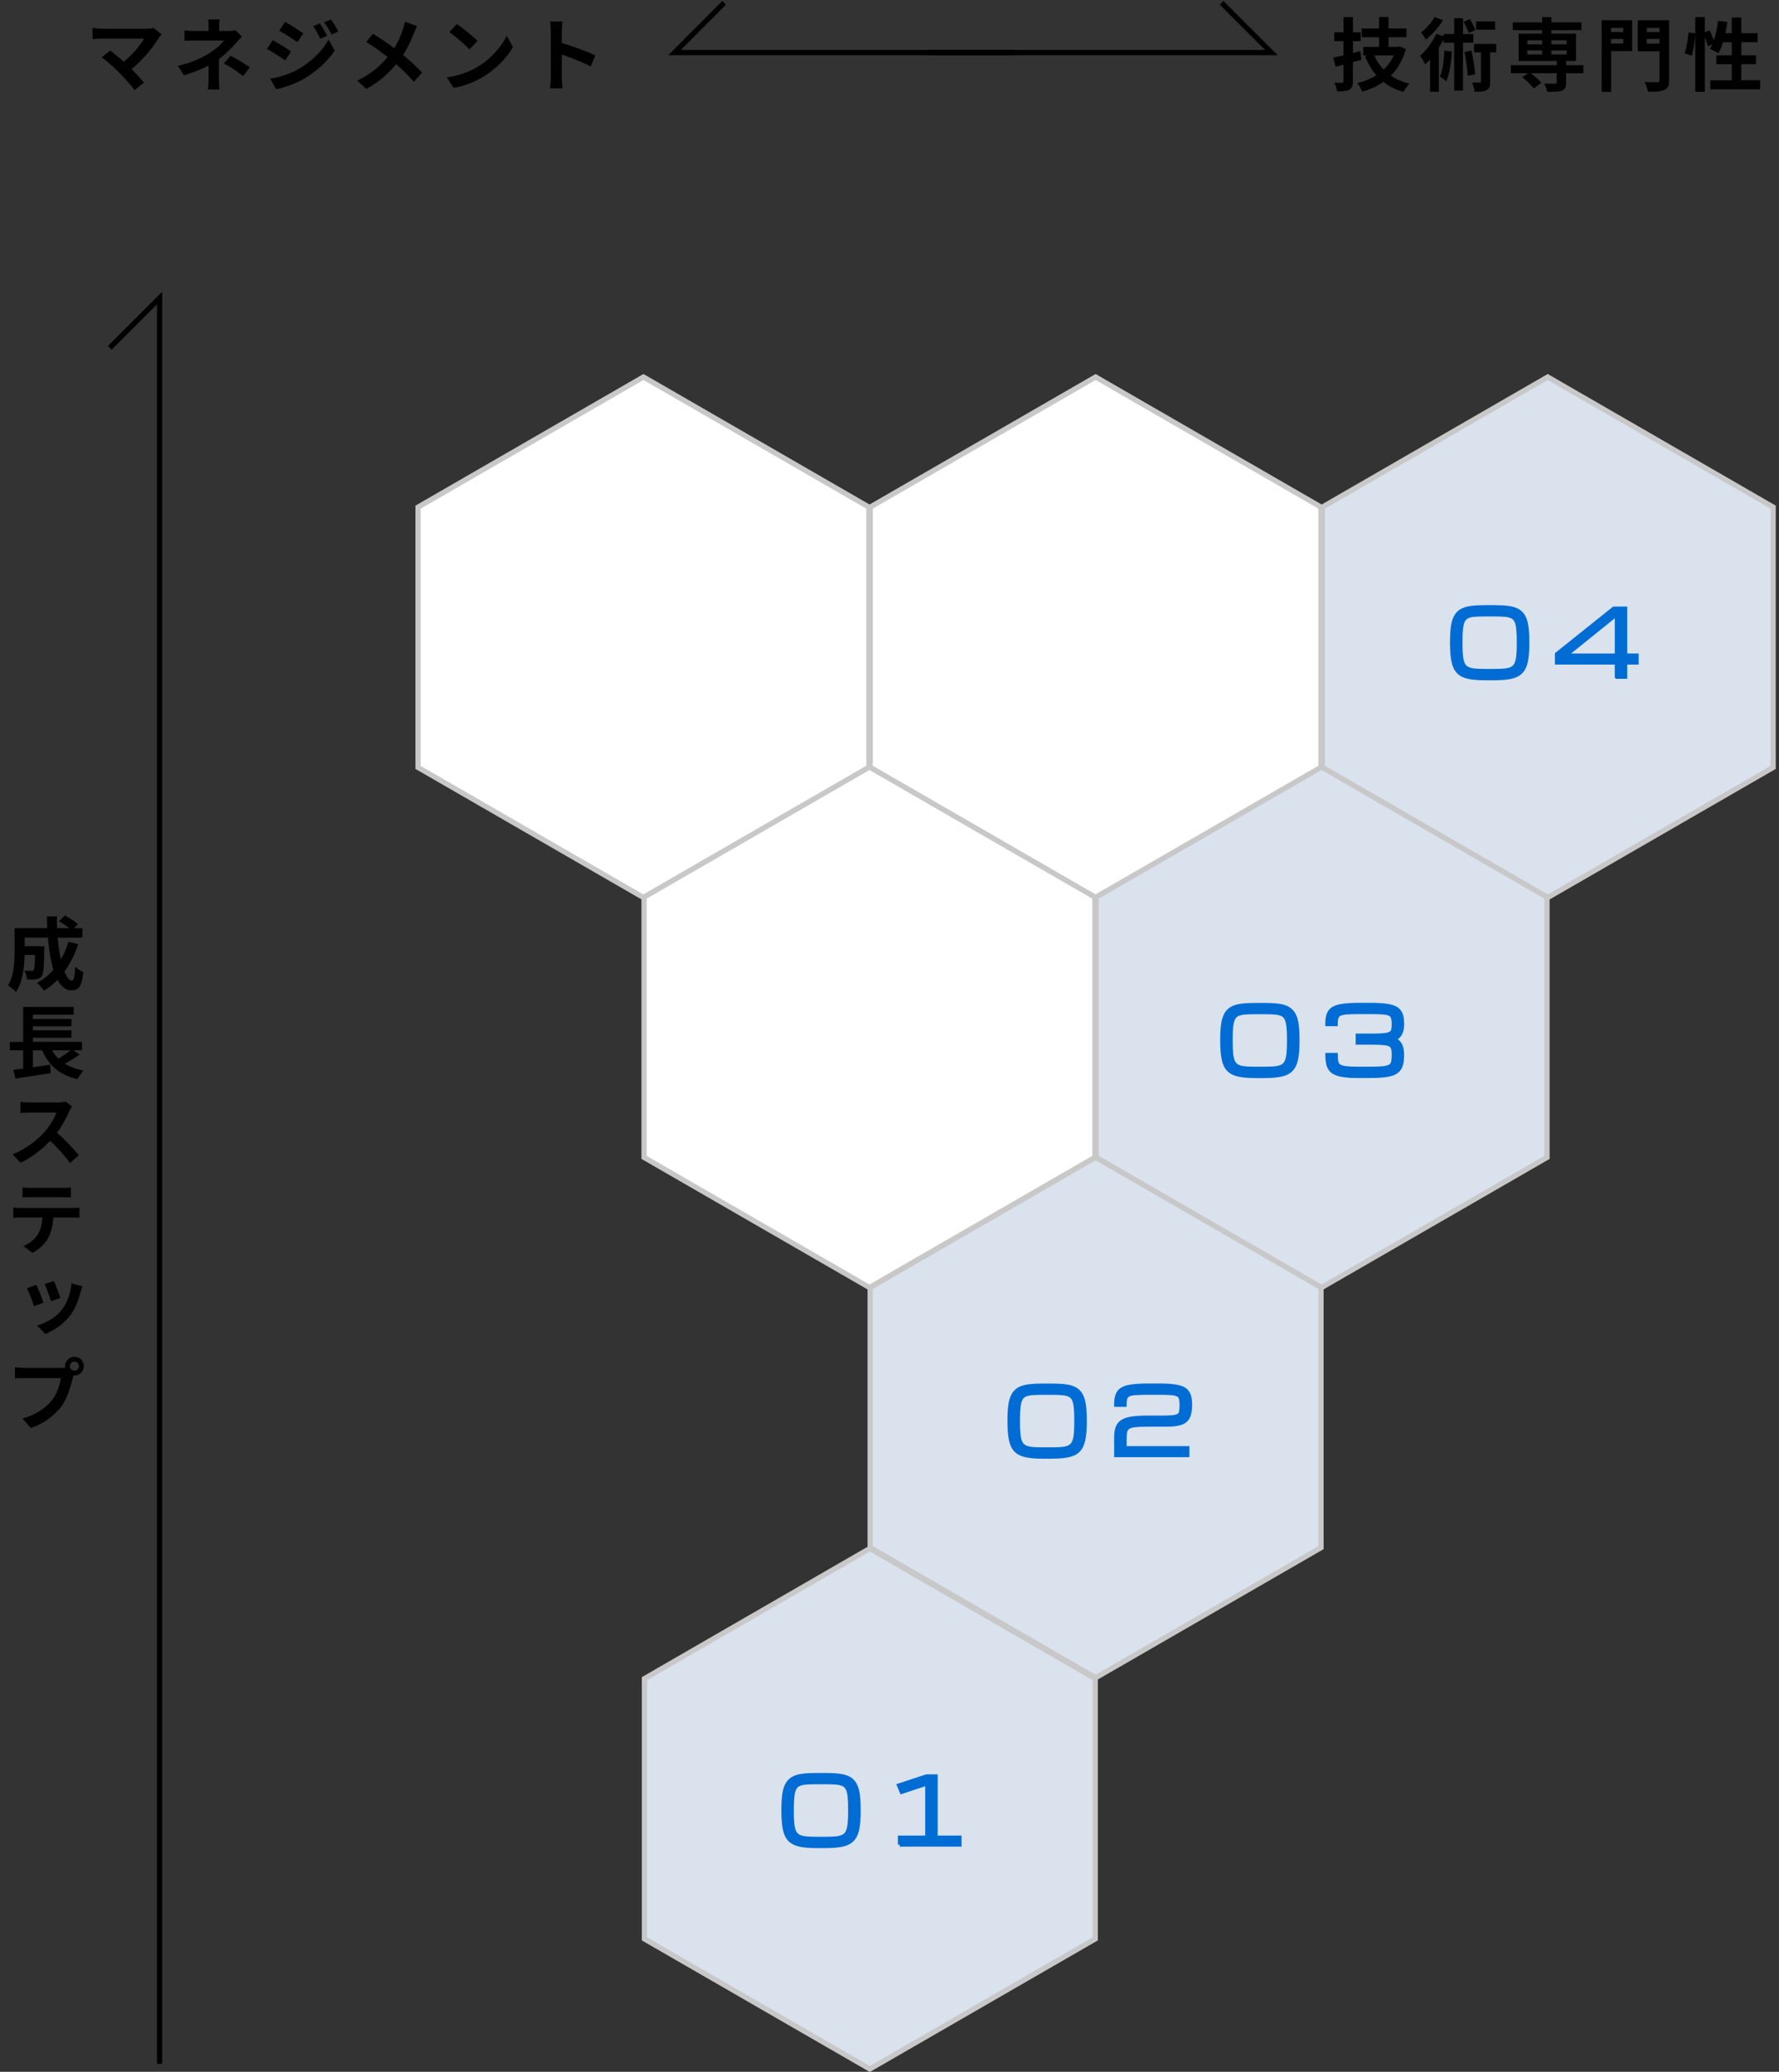 <?xml version="1.0" encoding="UTF-8"?><svg id="_レイヤー_1" xmlns="http://www.w3.org/2000/svg" width="340" height="396" viewBox="0 0 340 396"><rect x="0" y="0" width="340" height="396" fill="#333333" stroke="none"/><defs><style>.cls-1{fill:#006cd4;stroke:#006cd4;stroke-width:.75px;}.cls-1,.cls-2,.cls-3,.cls-4{stroke-miterlimit:10;}.cls-2{fill:#d9e2ed;}.cls-2,.cls-3{stroke:#c8c8c8;}.cls-3{fill:#fff;}.cls-4{fill:none;stroke:#000;}</style></defs><polygon class="cls-3" points="166.06 146.68 166.06 96.93 122.98 72.06 79.9 96.93 79.9 146.68 122.98 171.55 166.06 146.68"/><polygon class="cls-3" points="252.47 146.68 252.47 96.93 209.39 72.06 166.31 96.93 166.31 146.68 209.39 171.55 252.47 146.68"/><polygon class="cls-2" points="252.47 295.81 252.47 246.06 209.39 221.19 166.31 246.06 166.31 295.81 209.39 320.68 252.47 295.81"/><polygon class="cls-2" points="209.32 370.59 209.32 320.85 166.24 295.97 123.16 320.85 123.16 370.59 166.24 395.46 209.32 370.59"/><polygon class="cls-2" points="338.88 146.68 338.88 96.93 295.8 72.06 252.72 96.93 252.72 146.68 295.8 171.55 338.88 146.68"/><polygon class="cls-3" points="209.25 221.22 209.25 171.47 166.17 146.6 123.09 171.47 123.09 221.22 166.17 246.09 209.25 221.22"/><polygon class="cls-2" points="295.66 221.22 295.66 171.47 252.58 146.6 209.5 171.47 209.5 221.22 252.58 246.09 295.66 221.22"/><polyline class="cls-4" points="177.31 10.05 242.99 10.05 233.48 .54"/><polyline class="cls-4" points="194.06 10.05 128.92 10.05 138.39 .54"/><path d="M30.89,6.58c-.21.24-.41.44-.52.64-1.1,1.79-3.06,4.24-5.22,5.98.87.87,1.78,1.87,2.37,2.59l-1.79,1.42c-.64-.86-1.93-2.28-2.92-3.31-.89-.9-2.45-2.28-3.37-2.94l1.62-1.3c.61.46,1.62,1.29,2.59,2.13,1.73-1.38,3.17-3.15,3.89-4.41h-8.1c-.61,0-1.44.08-1.76.11v-2.14c.4.06,1.24.14,1.76.14h8.49c.58,0,1.1-.06,1.42-.17l1.53,1.26Z"/><path d="M46.24,7.01c-.38.38-.86.9-1.18,1.27-.78.89-1.94,2.04-3.21,3,0,1.22-.02,2.89-.02,3.86,0,.61.06,1.48.11,1.96h-2.2c.06-.43.12-1.35.12-1.96v-2.62c-1.41.75-3.05,1.38-4.7,1.88l-1.18-1.81c2.95-.66,4.93-1.71,6.24-2.56,1.18-.77,2.13-1.65,2.57-2.3h-5.54c-.55,0-1.52.03-1.99.08v-2c.58.09,1.42.11,1.96.11h2.65v-.8c0-.47-.03-1.03-.09-1.41h2.19c-.05.37-.09.93-.09,1.41v.8h1.84c.47,0,.9-.05,1.27-.15l1.25,1.24ZM44.08,10.65c1.41.77,2.2,1.21,3.67,2.22l-1.29,1.68c-1.33-1.06-2.33-1.7-3.66-2.43l1.27-1.47Z"/><path d="M55.63,9.83l-1.12,1.71c-.87-.61-2.46-1.64-3.49-2.19l1.1-1.68c1.04.55,2.72,1.61,3.5,2.16ZM56.85,13.32c2.6-1.46,4.74-3.55,5.95-5.74l1.18,2.08c-1.41,2.13-3.58,4.06-6.08,5.51-1.56.87-3.76,1.64-5.11,1.88l-1.15-2.01c1.71-.29,3.55-.81,5.2-1.73ZM57.97,6.37l-1.13,1.68c-.86-.6-2.45-1.62-3.46-2.19l1.1-1.68c1.01.55,2.69,1.64,3.49,2.19ZM62.53,6.84l-1.33.57c-.44-.96-.8-1.62-1.35-2.4l1.27-.54c.44.64,1.06,1.67,1.41,2.37ZM64.68,6.02l-1.3.58c-.49-.96-.87-1.56-1.44-2.33l1.3-.54c.47.61,1.07,1.61,1.44,2.28Z"/><path d="M79.73,4.99c-.2.34-.49,1.01-.63,1.36-.46,1.22-1.15,2.76-2.07,4.16,1.35,1.1,2.62,2.28,3.64,3.37l-1.58,1.76c-1.07-1.26-2.16-2.31-3.38-3.37-1.35,1.62-3.11,3.32-5.69,4.73l-1.76-1.58c2.49-1.21,4.32-2.69,5.82-4.51-1.09-.86-2.54-1.96-4.1-2.89l1.32-1.58c1.22.77,2.8,1.84,4.04,2.76.78-1.22,1.27-2.43,1.68-3.63.14-.38.29-1.01.37-1.41l2.34.83Z"/><path d="M91.27,12.78c2.6-1.55,4.61-3.89,5.57-5.95l1.19,2.16c-1.16,2.07-3.2,4.18-5.66,5.66-1.55.93-3.52,1.79-5.68,2.16l-1.29-2.02c2.39-.34,4.38-1.12,5.86-2ZM91.27,7.82l-1.56,1.61c-.8-.86-2.71-2.52-3.83-3.3l1.44-1.53c1.07.72,3.06,2.31,3.95,3.23Z"/><path d="M112.89,12.7c-1.58-.83-3.87-1.71-5.52-2.28v4.33c0,.44.08,1.52.14,2.13h-2.39c.09-.6.15-1.51.15-2.13V5.97c0-.55-.05-1.32-.15-1.85h2.39c-.06.54-.14,1.21-.14,1.85v2.25c2.05.6,4.99,1.68,6.4,2.37l-.87,2.11Z"/><path d="M260.2,11.43c-.54.15-1.09.31-1.64.44v3.66c0,.89-.17,1.32-.69,1.61-.5.28-1.24.32-2.31.32-.08-.46-.31-1.18-.52-1.65.6.02,1.22.02,1.42.02.23,0,.29-.08.29-.31v-3.15l-1.48.37-.47-1.73c.57-.11,1.22-.26,1.96-.44v-2.71h-1.76v-1.68h1.76v-2.91h1.81v2.91h1.5v1.68h-1.5v2.27l1.41-.35.23,1.67ZM268.68,9.37c-.58,2.13-1.56,3.79-2.85,5.08.99.7,2.17,1.21,3.54,1.55-.38.37-.9,1.1-1.16,1.58-1.48-.44-2.75-1.07-3.81-1.93-1.19.83-2.54,1.44-4.03,1.88-.2-.49-.64-1.25-.98-1.65,1.35-.32,2.59-.81,3.66-1.5-.9-1.03-1.62-2.23-2.17-3.64l.46-.14h-.8v-1.64h3.02v-1.84h-3.29v-1.68h3.29v-2.19h1.81v2.19h3.43v1.68h-3.43v1.84h1.84l.32-.08,1.16.49ZM262.65,10.59c.43,1.01,1.04,1.93,1.81,2.71.8-.77,1.45-1.67,1.91-2.71h-3.72Z"/><path d="M279.6,8.17v9.14h-1.68v-9.14h-2.04v-.63c-.26.52-.57,1.06-.89,1.56v8.45h-1.67v-6.2c-.32.35-.63.69-.95.98-.17-.38-.66-1.3-.98-1.68,1.21-1.01,2.39-2.6,3.11-4.18l1.38.47v-.44h2.04v-3.02h1.68v3.02h1.97v1.67h-1.97ZM275.79,3.86c-.81,1.33-2.1,2.77-3.27,3.7-.21-.38-.66-1.05-.93-1.36.98-.75,2.04-1.96,2.57-2.92l1.64.58ZM277.49,9.86c-.15,2.13-.47,4.25-1.07,5.65-.26-.21-.89-.64-1.22-.84.55-1.22.75-3.14.84-5.02l1.45.21ZM280.72,6.31c-.18-.57-.61-1.47-1.01-2.14l1.21-.51c.4.66.86,1.52,1.04,2.08l-1.24.57ZM281.23,9.67c.32,1.47.6,3.3.69,4.54l-1.41.28c-.05-1.22-.32-3.11-.61-4.56l1.33-.26ZM285.97,10.01h-1.18v5.57c0,.86-.12,1.35-.66,1.64s-1.29.32-2.3.32c-.05-.5-.26-1.24-.49-1.78.63.03,1.27.03,1.45.03.2,0,.26-.05.26-.24v-5.54h-1.33v-1.62h4.24v1.62ZM285.74,5.68h-3.63v-1.59h3.63v1.59Z"/><path d="M302.6,14h-3.29v1.79c0,.87-.18,1.29-.83,1.53-.63.23-1.55.24-2.77.24-.08-.49-.34-1.13-.57-1.59.81.03,1.78.03,2.04.03.24-.02.34-.08.34-.28v-1.73h-4.97c.77.55,1.61,1.3,2.02,1.85l-1.45,1.07c-.41-.61-1.38-1.53-2.19-2.14l1.1-.78h-3.27v-1.53h8.77v-.81h-7.3v-5.2h4.5v-.69h-5.62v-1.48h5.62v-1.01h1.77v1.01h5.74v1.48h-5.74v.69h4.7v5.2h-1.88v.81h3.29v1.53ZM291.91,8.48h2.82v-.78h-2.82v.78ZM291.91,10.42h2.82v-.78h-2.82v.78ZM296.5,7.7v.78h2.92v-.78h-2.92ZM299.42,9.64h-2.92v.78h2.92v-.78Z"/><path d="M311.94,9.77h-4.02v7.79h-1.81V3.87h5.83v5.89ZM307.91,5.34v.8h2.33v-.8h-2.33ZM310.24,8.31v-.87h-2.33v.87h2.33ZM318.99,15.35c0,1.04-.21,1.58-.89,1.85-.66.31-1.67.34-3.15.34-.08-.52-.37-1.38-.64-1.87.96.06,2.1.05,2.42.05s.43-.11.43-.4v-5.51h-4.15V3.87h5.98v11.48ZM314.74,5.34v.8h2.42v-.8h-2.42ZM317.15,8.34v-.9h-2.42v.9h2.42Z"/><path d="M336.4,15.34v1.73h-9.52v-1.73h4.09v-3.06h-2.95v-1.7h2.95v-2.51h-1.68c-.23.8-.54,1.53-.86,2.11-.37-.23-1.19-.64-1.62-.83.15-.28.31-.57.46-.89l-.87.4c-.09-.46-.32-1.13-.58-1.76v10.45h-1.82V6.61c-.09,1.29-.34,2.97-.69,4.06l-1.35-.49c.37-1.01.64-2.72.75-3.98l1.29.18v-3.12h1.82v2.89l.89-.37c.31.6.63,1.33.84,1.93.38-1.12.66-2.43.81-3.73l1.78.24c-.11.72-.23,1.44-.38,2.13h1.22v-3h1.82v3h3.12v1.71h-3.12v2.51h2.8v1.7h-2.8v3.06h3.61Z"/><polyline class="cls-4" points="30.5 394.49 30.5 56.97 20.99 66.48"/><path d="M14.95,180.44c-.63,1.99-1.53,3.76-2.63,5.25.44,1.1.93,1.75,1.42,1.75.37,0,.55-.77.63-2.68.41.43,1.06.83,1.55,1.03-.29,2.83-.9,3.51-2.33,3.51-1.07,0-1.91-.77-2.59-2.02-.78.81-1.64,1.5-2.59,2.08-.28-.4-.93-1.15-1.32-1.5,1.18-.64,2.23-1.48,3.12-2.48-.52-1.73-.86-3.87-1.06-6.17h-4.44v1.64h3.78s-.02.47-.02.69c-.05,3.21-.14,4.58-.49,5.02-.29.4-.6.54-1.06.61-.4.06-1.06.06-1.76.05-.03-.54-.23-1.24-.5-1.7.55.05,1.07.06,1.32.06.21,0,.34-.03.46-.18.15-.21.21-.95.26-2.88h-1.99c-.06,2.23-.38,5.22-1.64,7.09-.32-.35-1.13-1.03-1.55-1.24,1.16-1.84,1.27-4.5,1.27-6.49v-4.47h6.24c-.03-.75-.06-1.5-.06-2.26h1.91c-.02.76,0,1.51.03,2.26h2.34c-.57-.46-1.33-.95-1.96-1.33l1.1-1.09c.84.43,1.96,1.13,2.49,1.64l-.73.78h1.59v1.81h-4.73c.14,1.53.35,2.97.61,4.19.6-1.03,1.1-2.16,1.47-3.4l1.82.44Z"/><path d="M15.21,201.57c-.87.63-1.9,1.24-2.82,1.73.98.61,2.16,1.06,3.57,1.32-.38.4-.9,1.15-1.15,1.64-3.46-.8-5.49-2.62-6.76-5.51h-1.76v3.24c1.07-.15,2.2-.32,3.31-.49l.08,1.61c-2.34.38-4.87.77-6.72,1.04l-.41-1.67c.55-.06,1.18-.15,1.87-.23v-3.5H1.88v-1.61h2.54v-6.67h9.66v1.48h-7.79v.81h7.36v1.41h-7.36v.77h7.36v1.41h-7.36v.79h9.38v1.61h-1.64l1.18.83ZM9.95,200.75c.34.6.73,1.12,1.21,1.59.81-.47,1.68-1.07,2.34-1.59h-3.55Z"/><path d="M13.77,211.46c-.11.17-.38.61-.52.93-.51,1.16-1.35,2.76-2.36,4.12,1.5,1.29,3.31,3.21,4.18,4.3l-1.7,1.48c-.96-1.36-2.36-2.89-3.78-4.24-1.59,1.67-3.58,3.23-5.65,4.19l-1.55-1.61c2.43-.9,4.73-2.72,6.15-4.3.99-1.13,1.9-2.62,2.25-3.69h-5.1c-.63,0-1.45.09-1.78.11v-2.14c.41.06,1.33.11,1.78.11h5.28c.66,0,1.25-.08,1.56-.17l1.22.9Z"/><path d="M13.8,230.88c.32,0,.98-.01,1.38-.09v1.96c-.38-.03-.95-.04-1.38-.04h-3.61c-.09,1.54-.41,2.8-.96,3.86-.52,1.04-1.68,2.2-3.02,2.89l-1.76-1.29c1.07-.41,2.13-1.25,2.72-2.14.61-.93.86-2.07.93-3.32H3.98c-.44,0-1.03.03-1.44.06v-1.97c.44.06.98.09,1.44.09h9.83ZM5.91,228.82c-.54,0-1.16.03-1.62.06v-1.93c.47.06,1.1.11,1.61.11h6.03c.5,0,1.1-.05,1.61-.11v1.93c-.51-.03-1.09-.06-1.61-.06h-6.01Z"/><path d="M8.31,248.98l-1.82.67c-.25-.79-.98-2.77-1.35-3.41l1.79-.66c.4.76,1.09,2.56,1.38,3.4ZM15.76,245.87c-.17.49-.28.81-.37,1.1-.38,1.52-.95,3.08-1.93,4.39-1.38,1.81-3.12,2.94-4.81,3.6l-1.56-1.62c1.56-.43,3.5-1.42,4.73-3,1.01-1.26,1.68-3.2,1.84-5.05l2.1.58ZM11.54,248.09l-1.79.61c-.21-.75-.86-2.51-1.22-3.27l1.79-.58c.28.64,1.01,2.55,1.22,3.24Z"/><path d="M11.65,261.46c.2,0,.49,0,.8-.03-.02-.11-.03-.21-.03-.32,0-.98.81-1.79,1.81-1.79s1.79.81,1.79,1.79-.8,1.81-1.79,1.81c-.06,0-.12,0-.2-.02-.03.15-.08.31-.11.44-.35,1.47-.98,3.84-2.22,5.52-1.27,1.64-3.21,3.2-5.8,4.09l-1.61-1.82c2.34-.61,4.38-1.94,5.59-3.44,1.01-1.24,1.56-3,1.76-4.29h-6.99c-.69,0-1.39.03-1.79.06v-2.13c.46.06,1.29.12,1.79.12h7.01ZM15.09,261.11c0-.47-.4-.87-.87-.87s-.87.4-.87.87.38.87.87.87.87-.38.87-.87Z"/><path class="cls-1" d="M149.71,346.22v-.34c0-1.16.06-2.13.17-2.91.11-.79.31-1.43.59-1.92s.66-.87,1.14-1.13c.48-.26,1.08-.44,1.81-.53s1.6-.14,2.62-.14h1.75c1.02,0,1.89.05,2.62.14s1.33.27,1.81.53c.48.26.86.64,1.14,1.13s.47,1.13.59,1.92c.11.79.17,1.76.17,2.91v.34c0,1.4-.09,2.54-.28,3.41-.18.87-.51,1.54-.97,2.01s-1.1.78-1.93.96c-.82.17-1.87.26-3.15.26h-1.75c-1.28,0-2.33-.09-3.15-.26-.82-.17-1.46-.49-1.93-.96s-.79-1.13-.97-2.01c-.18-.87-.28-2.01-.28-3.41ZM162.47,345.88c0-1-.03-1.82-.1-2.47-.07-.65-.19-1.16-.38-1.53-.18-.37-.45-.65-.8-.82-.35-.17-.8-.28-1.36-.33-.56-.05-1.24-.07-2.05-.07h-1.75c-.81,0-1.49.02-2.05.07-.56.05-1.01.16-1.36.33-.35.17-.62.45-.8.82-.18.37-.31.88-.38,1.53-.07.65-.1,1.47-.1,2.47v.34c0,.96.03,1.76.1,2.4s.19,1.14.38,1.52c.18.38.45.66.8.85.35.19.8.31,1.36.37.56.06,1.24.09,2.05.09h1.75c.81,0,1.49-.03,2.05-.09.56-.06,1.01-.18,1.36-.37.35-.19.62-.47.8-.85.18-.38.31-.89.38-1.52.07-.64.1-1.43.1-2.4v-.34Z"/><path class="cls-1" d="M171.98,352.58v-1.36h5.22v-10.33l-4.88,1.62-.52-1.26,5.28-1.74h1.75v11.71h4.56v1.36h-11.42Z"/><path class="cls-1" d="M192.92,271.79v-.34c0-1.16.06-2.13.17-2.91.11-.79.31-1.42.59-1.92.28-.49.66-.87,1.14-1.13.48-.26,1.08-.44,1.81-.53.73-.09,1.6-.14,2.62-.14h1.75c1.02,0,1.89.05,2.62.14.73.09,1.33.27,1.81.53.48.26.86.64,1.14,1.13.28.49.47,1.13.59,1.92.11.79.17,1.76.17,2.91v.34c0,1.4-.09,2.54-.28,3.41-.18.87-.51,1.54-.97,2.01s-1.1.78-1.93.96c-.82.17-1.87.26-3.15.26h-1.75c-1.28,0-2.33-.09-3.15-.26-.82-.17-1.46-.49-1.93-.96s-.79-1.13-.97-2.01c-.18-.87-.28-2.01-.28-3.41ZM205.69,271.45c0-1-.03-1.82-.1-2.47-.07-.65-.19-1.16-.38-1.53-.18-.37-.45-.65-.8-.82-.35-.17-.8-.28-1.36-.33-.56-.05-1.24-.07-2.05-.07h-1.75c-.81,0-1.49.02-2.05.07-.56.05-1.01.16-1.36.33-.35.17-.62.45-.8.82-.18.38-.31.88-.38,1.53-.07.65-.1,1.47-.1,2.47v.34c0,.96.03,1.76.1,2.4.07.64.19,1.14.38,1.52.18.38.45.66.8.85.35.19.8.31,1.36.37.56.06,1.24.08,2.05.08h1.75c.81,0,1.49-.03,2.05-.08.56-.06,1.01-.18,1.36-.37.35-.19.62-.47.8-.85.18-.38.31-.89.38-1.52.07-.63.1-1.43.1-2.4v-.34Z"/><path class="cls-1" d="M213.3,274.99c0-.76.07-1.4.21-1.91s.41-.93.82-1.24.99-.54,1.76-.68c.77-.14,1.78-.21,3.02-.22h3.05c.89,0,1.58-.03,2.07-.09.5-.06.86-.17,1.08-.34.23-.17.37-.41.42-.73.05-.32.08-.74.08-1.26s-.05-.97-.15-1.29c-.1-.31-.3-.54-.6-.68-.3-.14-.74-.23-1.33-.27-.59-.04-1.37-.06-2.34-.06h-1.85c-1.02,0-1.83.02-2.44.06-.61.04-1.07.13-1.38.27-.31.14-.52.37-.63.68-.1.31-.16.74-.16,1.29h-1.63c0-.74.08-1.36.25-1.84.17-.48.47-.86.91-1.13.44-.27,1.06-.46,1.87-.57.81-.11,1.85-.17,3.12-.17h2.03c1.23,0,2.24.05,3.02.17.78.11,1.39.3,1.82.57.43.27.72.65.89,1.13s.25,1.1.25,1.84c0,.95-.13,1.71-.38,2.26-.25.55-.69.95-1.33,1.18-.63.24-1.52.35-2.68.35h-3.74c-1.02,0-1.82.03-2.41.1s-1.03.2-1.31.39c-.28.19-.47.46-.55.81-.08.35-.12.81-.12,1.38v1.79h12v1.36h-13.63v-3.16Z"/><path class="cls-1" d="M233.58,199.04v-.34c0-1.16.06-2.13.17-2.91.11-.79.31-1.42.59-1.92.28-.49.66-.87,1.14-1.13.48-.26,1.08-.44,1.81-.53.73-.09,1.6-.14,2.62-.14h1.75c1.02,0,1.89.05,2.62.14.73.09,1.33.27,1.81.53.48.26.86.64,1.14,1.13.28.49.47,1.13.59,1.92.11.79.17,1.76.17,2.91v.34c0,1.4-.09,2.54-.28,3.41-.18.87-.51,1.54-.97,2.01s-1.1.78-1.93.96c-.82.17-1.87.26-3.15.26h-1.75c-1.28,0-2.33-.09-3.15-.26-.82-.17-1.46-.49-1.93-.96s-.79-1.13-.97-2.01c-.18-.87-.28-2.01-.28-3.41ZM246.34,198.7c0-1-.03-1.82-.1-2.47-.07-.65-.19-1.16-.38-1.53-.18-.37-.45-.65-.8-.82-.35-.17-.8-.28-1.36-.33-.56-.05-1.24-.07-2.05-.07h-1.75c-.81,0-1.49.02-2.05.07-.56.05-1.01.16-1.36.33-.35.17-.62.45-.8.82-.18.38-.31.88-.38,1.53-.07.65-.1,1.47-.1,2.47v.34c0,.96.03,1.76.1,2.4.07.64.19,1.14.38,1.52.18.38.45.66.8.85.35.19.8.31,1.36.37.56.06,1.24.08,2.05.08h1.75c.81,0,1.49-.03,2.05-.08.56-.06,1.01-.18,1.36-.37.35-.19.62-.47.8-.85.18-.38.31-.89.38-1.52.07-.63.1-1.43.1-2.4v-.34Z"/><path class="cls-1" d="M259.61,205.68c-1.28,0-2.31-.07-3.09-.21-.78-.14-1.38-.36-1.79-.67s-.69-.73-.84-1.25c-.14-.52-.22-1.16-.22-1.93h1.63c0,.57.04,1.02.12,1.37s.27.61.55.8c.28.18.72.31,1.31.37.59.07,1.39.1,2.41.1h2.28c1.02,0,1.82-.03,2.41-.1.59-.07,1.03-.19,1.31-.37.28-.18.47-.45.55-.8.08-.35.12-.8.12-1.37,0-.5-.04-.91-.12-1.22-.08-.31-.26-.54-.54-.7s-.71-.27-1.29-.32c-.58-.05-1.38-.08-2.4-.08h-2.54v-1.37h2.88c.93,0,1.66-.03,2.2-.09.54-.06.94-.16,1.2-.31.26-.15.42-.37.5-.65.07-.29.11-.66.11-1.12,0-.54-.05-.97-.16-1.29-.1-.31-.31-.54-.63-.68-.31-.14-.77-.23-1.38-.27s-1.42-.06-2.44-.06h-1.85c-1.02,0-1.83.02-2.44.06s-1.07.13-1.38.27c-.31.14-.52.37-.63.68-.1.31-.16.74-.16,1.29h-1.63c0-.74.08-1.36.25-1.84s.47-.86.91-1.13c.44-.27,1.06-.46,1.87-.57.81-.11,1.85-.17,3.12-.17h2.02c1.28,0,2.32.05,3.12.17.81.11,1.43.3,1.87.57.44.27.74.65.91,1.13s.25,1.1.25,1.84c0,.88-.17,1.55-.5,2.02-.33.47-.76.75-1.28.84.53.11.96.41,1.28.89.33.49.49,1.19.49,2.1,0,.77-.07,1.41-.22,1.93-.14.52-.42.93-.84,1.25s-1.01.54-1.79.67c-.78.14-1.81.21-3.09.21h-2.45Z"/><path class="cls-1" d="M277.5,123.01v-.34c0-1.16.06-2.13.17-2.91.11-.79.31-1.42.59-1.92.28-.49.66-.87,1.14-1.13.48-.26,1.08-.44,1.81-.53.73-.09,1.6-.14,2.62-.14h1.75c1.02,0,1.89.05,2.62.14.73.09,1.33.27,1.81.53.48.26.86.64,1.14,1.13.28.49.47,1.13.59,1.92.11.79.17,1.76.17,2.91v.34c0,1.4-.09,2.54-.28,3.41-.18.87-.51,1.54-.97,2.01-.46.47-1.1.78-1.93.96-.82.17-1.87.26-3.15.26h-1.75c-1.28,0-2.33-.09-3.15-.26-.82-.17-1.46-.49-1.93-.96-.46-.46-.79-1.13-.97-2.01-.18-.87-.28-2.01-.28-3.41ZM290.26,122.67c0-1-.03-1.82-.1-2.47-.07-.65-.19-1.16-.38-1.53-.18-.38-.45-.65-.8-.82-.35-.17-.8-.28-1.36-.33-.56-.05-1.24-.07-2.05-.07h-1.75c-.81,0-1.49.02-2.05.07-.56.05-1.01.16-1.36.33-.35.17-.62.45-.8.82-.18.38-.31.88-.38,1.53s-.1,1.47-.1,2.47v.34c0,.96.03,1.76.1,2.4s.19,1.14.38,1.52c.18.38.45.66.8.85.35.19.8.31,1.36.37.56.06,1.24.08,2.05.08h1.75c.81,0,1.49-.03,2.05-.08.56-.06,1.01-.18,1.36-.37.35-.19.62-.47.8-.85.18-.38.31-.89.38-1.52.07-.63.1-1.44.1-2.4v-.34Z"/><path class="cls-1" d="M308.99,129.37v-2.72h-11.44v-1.63l10.89-8.71h2.18v8.98h2.18v1.36h-2.18v2.72h-1.63ZM299.19,125.29h9.8v-7.9l-9.8,7.9Z"/></svg>